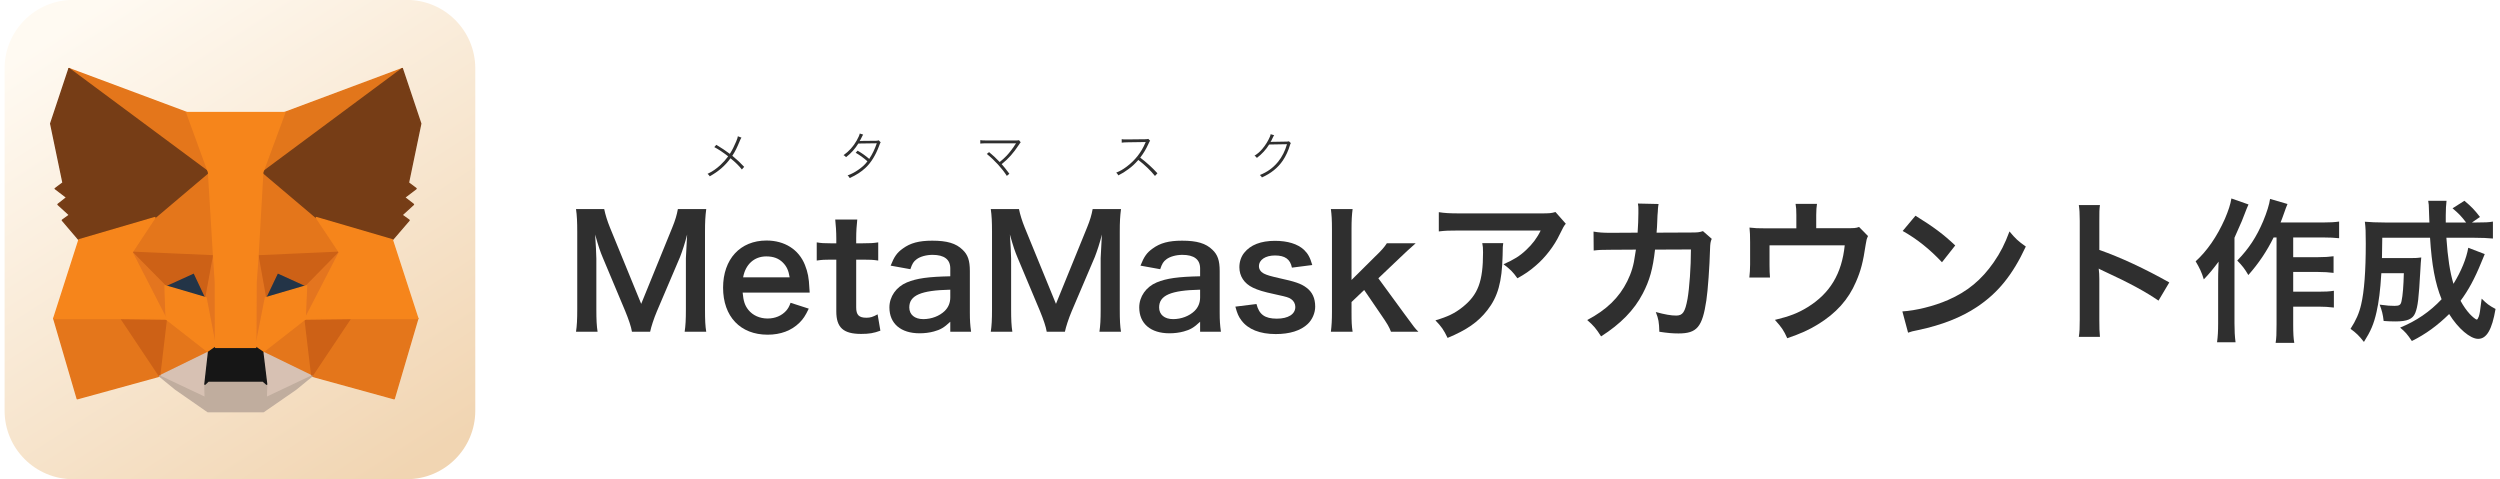 <svg xmlns="http://www.w3.org/2000/svg" width="292" height="56" viewBox="0 0 292 56" fill="none"><path d="M288.293 28.939L290.219 29.677C290.111 29.948 290.111 29.948 289.823 30.631C289.031 32.575 288.311 33.889 287.393 35.132C287.735 35.761 288.095 36.266 288.473 36.679C288.779 37.004 289.175 37.328 289.283 37.328C289.355 37.328 289.427 37.219 289.517 36.986C289.643 36.572 289.643 36.572 289.859 34.88C290.471 35.492 290.705 35.672 291.479 36.086C291.065 38.516 290.435 39.578 289.445 39.578C288.527 39.578 287.105 38.371 286.061 36.679C284.711 38.011 283.307 39.038 281.705 39.83C281.147 39.002 280.949 38.785 280.337 38.264C282.227 37.489 283.811 36.41 285.179 34.952C284.423 33.097 284.027 30.938 283.829 27.77H278.249C278.231 29.497 278.231 29.497 278.213 30.145H281.525C282.155 30.145 282.425 30.128 282.803 30.073C282.767 30.398 282.731 30.901 282.695 31.604C282.515 34.843 282.407 35.797 282.101 36.553C281.813 37.273 281.165 37.544 279.779 37.544C279.275 37.544 278.987 37.526 278.411 37.489C278.321 36.715 278.213 36.283 277.943 35.581C278.897 35.708 279.167 35.725 279.689 35.725C280.247 35.725 280.409 35.617 280.499 35.167C280.643 34.538 280.733 33.367 280.769 31.91H278.141C278.015 33.962 277.853 35.203 277.583 36.428C277.259 37.867 276.899 38.678 276.107 39.938C275.549 39.218 275.189 38.876 274.541 38.407C275.171 37.435 275.549 36.59 275.783 35.563C276.143 34.051 276.323 31.657 276.323 28.453C276.323 27.067 276.305 26.617 276.215 25.898C276.863 25.951 277.601 25.988 278.537 25.988H283.757C283.739 25.843 283.739 25.375 283.703 24.584C283.685 23.918 283.685 23.846 283.613 23.45H285.755C285.701 23.828 285.665 24.566 285.665 25.16C285.665 25.322 285.665 25.808 285.665 25.988H288.041C287.537 25.322 287.195 24.944 286.457 24.331L287.843 23.45C288.671 24.151 288.977 24.457 289.661 25.34L288.725 25.988H289.265C290.219 25.988 290.705 25.97 291.173 25.88V27.86C290.579 27.805 289.895 27.77 288.977 27.77H285.737C285.899 30.128 286.151 31.784 286.565 33.151C287.465 31.694 288.077 30.2 288.293 28.939Z" fill="#2F2F2F"></path><path d="M265.901 27.733H265.559C264.767 29.335 263.831 30.739 262.607 32.125C262.175 31.387 261.923 31.063 261.311 30.433C262.679 29.029 263.561 27.661 264.335 25.843C264.785 24.763 265.055 23.863 265.145 23.233L267.179 23.827C266.999 24.259 266.945 24.421 266.819 24.781C266.549 25.537 266.531 25.591 266.369 25.987H271.265C272.147 25.987 272.705 25.951 273.209 25.879V27.823C272.687 27.769 272.057 27.733 271.265 27.733H267.845V30.037H270.779C271.535 30.037 272.021 30.001 272.561 29.929V31.873C271.985 31.801 271.445 31.765 270.761 31.765H267.845V34.069H270.797C271.571 34.069 272.057 34.051 272.597 33.961V35.923C272.003 35.851 271.481 35.815 270.797 35.815H267.845V37.885C267.845 38.965 267.881 39.541 267.971 40.045H265.793C265.883 39.523 265.901 38.983 265.901 37.885V27.733ZM260.627 23.179L262.625 23.881C262.427 24.331 262.373 24.457 262.211 24.889C261.923 25.663 261.923 25.663 260.987 27.769V37.741C260.987 38.587 261.023 39.307 261.113 39.973H258.953C259.043 39.289 259.079 38.677 259.079 37.741V32.611C259.079 32.161 259.079 32.071 259.133 30.559C258.503 31.405 258.053 31.963 257.405 32.629C257.153 31.801 256.901 31.279 256.451 30.523C257.783 29.317 258.953 27.625 259.871 25.555C260.267 24.619 260.519 23.881 260.627 23.179Z" fill="#2F2F2F"></path><path d="M245.273 39.343H242.807C242.897 38.767 242.915 38.281 242.915 37.327V25.789C242.915 24.907 242.879 24.439 242.807 23.953H245.273C245.201 24.493 245.201 24.727 245.201 25.843V29.191C247.667 30.055 250.493 31.369 253.373 32.989L252.113 35.113C250.619 34.087 248.747 33.061 245.741 31.675C245.327 31.477 245.273 31.459 245.129 31.369C245.183 31.873 245.201 32.089 245.201 32.593V37.345C245.201 38.281 245.219 38.749 245.273 39.343Z" fill="#2F2F2F"></path><path d="M222.233 26.977L223.727 25.195C225.869 26.527 226.985 27.355 228.371 28.669L226.823 30.631C225.383 29.101 223.907 27.913 222.233 26.977ZM222.863 38.857L222.197 36.373C223.745 36.283 225.887 35.761 227.525 35.041C229.775 34.069 231.449 32.683 232.871 30.631C233.663 29.479 234.167 28.489 234.707 27.031C235.409 27.877 235.697 28.147 236.615 28.795C235.085 32.089 233.375 34.213 230.909 35.851C229.073 37.075 226.841 37.957 224.051 38.551C223.331 38.695 223.277 38.713 222.863 38.857Z" fill="#2F2F2F"></path><path d="M217.139 26.509L218.183 27.571C218.021 27.913 218.003 28.021 217.913 28.561C217.607 30.631 217.337 31.639 216.779 32.917C215.897 34.987 214.457 36.59 212.333 37.886C211.253 38.551 210.317 38.965 208.751 39.505C208.337 38.587 208.121 38.263 207.311 37.363C209.021 36.949 210.011 36.571 211.145 35.869C213.755 34.249 215.123 31.963 215.465 28.651H206.681V30.973C206.681 31.531 206.699 32.017 206.735 32.413H204.323C204.377 31.963 204.413 31.405 204.413 30.901V28.291C204.413 27.535 204.395 27.067 204.341 26.581C204.971 26.653 205.295 26.671 206.285 26.671H209.813V25.123C209.813 24.547 209.795 24.223 209.723 23.809H212.225C212.171 24.115 212.135 24.601 212.135 25.105V26.653H215.375C216.707 26.653 216.707 26.653 217.139 26.509Z" fill="#2F2F2F"></path><path d="M198.905 26.995L199.931 27.895C199.787 28.219 199.751 28.471 199.733 29.101C199.679 31.135 199.481 33.907 199.301 35.095C198.833 38.209 198.203 38.947 196.043 38.947C195.359 38.947 194.747 38.893 193.811 38.749C193.775 37.615 193.721 37.273 193.397 36.445C194.459 36.733 195.179 36.859 195.773 36.859C196.547 36.859 196.817 36.463 197.105 34.897C197.321 33.655 197.501 31.207 197.501 29.137L193.307 29.155C193.055 31.405 192.677 32.755 191.867 34.303C190.877 36.211 189.275 37.849 187.007 39.289C186.395 38.335 186.143 38.047 185.387 37.381C187.637 36.193 189.113 34.771 190.067 32.845C190.553 31.855 190.823 30.973 190.985 29.713C191.021 29.461 191.057 29.281 191.075 29.155L188.087 29.173C186.989 29.173 186.737 29.191 186.143 29.263L186.125 27.049C186.737 27.157 187.223 27.193 188.123 27.193L191.273 27.175C191.327 26.491 191.363 25.447 191.363 24.925V24.475C191.363 24.241 191.363 24.097 191.309 23.773L193.721 23.827C193.685 24.061 193.667 24.133 193.649 24.385C193.649 24.493 193.631 24.601 193.631 24.727C193.595 25.105 193.595 25.105 193.559 26.041C193.541 26.437 193.541 26.599 193.487 27.175L197.483 27.157C198.293 27.157 198.455 27.139 198.905 26.995Z" fill="#2F2F2F"></path><path d="M181.679 24.763L182.885 26.131C182.633 26.437 182.633 26.455 182.165 27.391C181.535 28.723 180.491 30.073 179.393 31.009C178.673 31.639 178.079 32.035 177.233 32.503C176.693 31.747 176.423 31.477 175.613 30.865C176.819 30.325 177.503 29.911 178.241 29.209C178.979 28.525 179.537 27.787 179.951 26.923H170.501C169.241 26.923 168.791 26.941 168.053 27.031V24.781C168.737 24.889 169.295 24.925 170.537 24.925H179.933C181.013 24.925 181.175 24.907 181.679 24.763ZM173.129 28.399H175.577C175.523 28.741 175.523 28.759 175.505 29.857C175.433 32.935 174.947 34.663 173.723 36.229C172.643 37.615 171.329 38.533 169.079 39.469C168.611 38.497 168.377 38.173 167.657 37.417C169.115 36.985 169.925 36.589 170.807 35.887C172.643 34.429 173.219 32.881 173.219 29.479C173.219 28.939 173.201 28.777 173.129 28.399Z" fill="#2F2F2F"></path><path d="M155.447 24.421H157.985C157.895 25.105 157.859 25.735 157.859 26.779V32.701L160.559 30.019C161.387 29.227 161.693 28.867 161.981 28.417H165.347C164.321 29.335 164.321 29.335 163.547 30.073L160.991 32.503L164.033 36.661C165.257 38.335 165.257 38.335 165.671 38.749H162.467C162.251 38.173 162.035 37.813 161.279 36.715L159.335 33.871L157.859 35.275V36.445C157.859 37.615 157.877 38.047 157.985 38.749H155.447C155.537 38.011 155.573 37.399 155.573 36.409V26.779C155.573 25.699 155.537 25.105 155.447 24.421Z" fill="#2F2F2F"></path><path d="M144.291 35.815L146.757 35.509C147.063 36.733 147.729 37.219 149.133 37.219C150.465 37.219 151.293 36.697 151.293 35.851C151.293 35.491 151.113 35.149 150.825 34.951C150.483 34.717 150.375 34.699 148.935 34.375C147.513 34.069 146.955 33.889 146.343 33.601C145.317 33.115 144.759 32.251 144.759 31.207C144.759 30.577 144.957 29.983 145.317 29.533C146.055 28.597 147.279 28.129 148.917 28.129C150.393 28.129 151.563 28.489 152.301 29.173C152.769 29.623 153.021 30.073 153.273 30.955L150.897 31.261C150.699 30.271 150.087 29.839 148.917 29.839C147.801 29.839 147.045 30.343 147.045 31.099C147.045 31.441 147.243 31.747 147.603 31.945C147.999 32.143 148.377 32.251 149.403 32.485C151.239 32.881 151.977 33.133 152.571 33.583C153.273 34.087 153.615 34.825 153.615 35.815C153.615 36.553 153.273 37.345 152.733 37.849C151.905 38.623 150.645 39.019 149.007 39.019C147.153 39.019 145.767 38.461 144.993 37.417C144.669 36.985 144.507 36.625 144.291 35.815Z" fill="#2F2F2F"></path><path d="M140.173 38.749V37.58C139.453 38.264 139.003 38.516 138.265 38.714C137.743 38.858 137.167 38.929 136.591 38.929C134.395 38.929 133.063 37.795 133.063 35.906C133.063 34.645 133.855 33.511 135.097 32.989C136.267 32.504 137.599 32.324 140.173 32.27V31.351C140.173 30.308 139.471 29.767 138.103 29.767C137.383 29.767 136.645 29.965 136.231 30.289C135.889 30.541 135.727 30.794 135.511 31.442L133.207 31.027C133.621 29.983 133.945 29.515 134.629 29.029C135.511 28.381 136.519 28.111 138.067 28.111C139.795 28.111 140.839 28.418 141.613 29.174C142.225 29.75 142.459 30.433 142.459 31.657V36.499C142.459 37.453 142.495 37.94 142.603 38.749H140.173ZM140.173 34.736V33.836C136.735 33.907 135.385 34.502 135.385 35.906C135.385 36.752 136.015 37.273 137.023 37.273C137.977 37.273 138.913 36.913 139.525 36.319C139.957 35.888 140.173 35.365 140.173 34.736Z" fill="#2F2F2F"></path><path d="M124.381 38.749H122.257C122.167 38.173 121.879 37.327 121.465 36.319L118.873 30.145C118.531 29.335 118.369 28.849 117.955 27.391C118.027 28.345 118.099 29.821 118.099 30.217V36.121C118.099 37.363 118.135 38.047 118.243 38.749H115.723C115.831 38.029 115.867 37.327 115.867 36.121V27.085C115.867 25.915 115.831 25.159 115.723 24.421H119.017C119.143 25.051 119.377 25.807 119.683 26.563L123.337 35.491L126.973 26.563C127.333 25.681 127.495 25.105 127.621 24.421H130.933C130.825 25.285 130.789 25.879 130.789 27.085V36.121C130.789 37.435 130.825 38.083 130.933 38.749H128.413C128.521 38.011 128.557 37.363 128.557 36.121V30.145C128.629 28.579 128.683 27.661 128.701 27.391C128.467 28.363 128.125 29.371 127.873 30.019L125.173 36.355C124.813 37.201 124.489 38.209 124.381 38.749Z" fill="#2F2F2F"></path><path d="M110.993 38.749V37.58C110.273 38.264 109.823 38.516 109.085 38.714C108.563 38.858 107.987 38.929 107.411 38.929C105.215 38.929 103.883 37.795 103.883 35.906C103.883 34.645 104.675 33.511 105.917 32.989C107.087 32.504 108.419 32.324 110.993 32.27V31.351C110.993 30.308 110.291 29.767 108.923 29.767C108.203 29.767 107.465 29.965 107.051 30.289C106.709 30.541 106.547 30.794 106.331 31.442L104.027 31.027C104.441 29.983 104.765 29.515 105.449 29.029C106.331 28.381 107.339 28.111 108.887 28.111C110.615 28.111 111.659 28.418 112.433 29.174C113.045 29.75 113.279 30.433 113.279 31.657V36.499C113.279 37.453 113.315 37.94 113.423 38.749H110.993ZM110.993 34.736V33.836C107.555 33.907 106.205 34.502 106.205 35.906C106.205 36.752 106.835 37.273 107.843 37.273C108.797 37.273 109.733 36.913 110.345 36.319C110.777 35.888 110.993 35.365 110.993 34.736Z" fill="#2F2F2F"></path><path d="M97.555 25.645H100.129C100.057 26.276 100.003 27.049 100.003 27.86V28.418H100.759C101.605 28.418 102.001 28.399 102.577 28.309V30.433C101.983 30.343 101.641 30.326 100.813 30.326H100.003V35.906C100.003 36.788 100.327 37.111 101.191 37.111C101.659 37.111 101.947 37.022 102.505 36.715L102.829 38.623C102.055 38.911 101.515 39.002 100.579 39.002C98.508 39.002 97.68 38.264 97.68 36.373V30.326H96.996C96.331 30.326 95.989 30.343 95.394 30.433V28.309C95.916 28.399 96.258 28.418 97.014 28.418H97.68V27.86C97.68 27.085 97.626 26.294 97.555 25.645Z" fill="#2F2F2F"></path><path d="M94.572 34.178H86.742C86.832 35.167 86.994 35.672 87.408 36.194C87.93 36.842 88.74 37.202 89.658 37.202C90.54 37.202 91.296 36.877 91.818 36.301C92.034 36.05 92.16 35.852 92.34 35.365L94.464 36.05C94.05 36.913 93.816 37.255 93.366 37.706C92.43 38.623 91.17 39.092 89.658 39.092C86.472 39.092 84.456 36.968 84.456 33.602C84.456 30.271 86.454 28.093 89.532 28.093C91.638 28.093 93.294 29.137 94.014 30.938C94.356 31.802 94.482 32.45 94.536 33.673C94.536 33.709 94.536 33.764 94.572 34.178ZM86.796 32.395H92.232C92.106 31.604 91.89 31.117 91.44 30.668C90.954 30.181 90.342 29.948 89.496 29.948C88.092 29.948 87.066 30.884 86.796 32.395Z" fill="#2F2F2F"></path><path d="M75.936 38.749H73.812C73.722 38.173 73.434 37.327 73.02 36.319L70.428 30.145C70.086 29.335 69.924 28.849 69.51 27.391C69.582 28.345 69.654 29.821 69.654 30.217V36.121C69.654 37.363 69.69 38.047 69.798 38.749H67.278C67.386 38.029 67.422 37.327 67.422 36.121V27.085C67.422 25.915 67.386 25.159 67.278 24.421H70.572C70.698 25.051 70.932 25.807 71.238 26.563L74.892 35.491L78.528 26.563C78.888 25.681 79.05 25.105 79.176 24.421H82.488C82.38 25.285 82.344 25.879 82.344 27.085V36.121C82.344 37.435 82.38 38.083 82.488 38.749H79.968C80.076 38.011 80.112 37.363 80.112 36.121V30.145C80.184 28.579 80.238 27.661 80.256 27.391C80.022 28.363 79.68 29.371 79.428 30.019L76.728 36.355C76.368 37.201 76.044 38.209 75.936 38.749Z" fill="#2F2F2F"></path><path d="M148.41 15.674L148.824 15.793C148.764 15.871 148.764 15.871 148.68 16.04C148.524 16.375 148.47 16.483 148.398 16.585C148.464 16.567 148.5 16.567 148.596 16.567L150.264 16.538C150.468 16.532 150.474 16.532 150.54 16.495L150.774 16.718C150.72 16.777 150.714 16.802 150.672 16.939C150.492 17.57 150.186 18.23 149.838 18.745C149.262 19.598 148.452 20.252 147.39 20.726C147.318 20.587 147.276 20.54 147.15 20.444C148.05 20.078 148.698 19.604 149.286 18.89C149.748 18.32 150.108 17.605 150.318 16.843L148.236 16.88C147.87 17.474 147.384 18.002 146.802 18.445C146.718 18.32 146.67 18.271 146.526 18.188C146.922 17.93 147.15 17.732 147.438 17.395C147.798 16.97 148.11 16.471 148.32 15.979C148.38 15.841 148.392 15.787 148.41 15.674Z" fill="#2F2F2F"></path><path d="M135.188 20.239L134.9 20.552C134.414 19.939 133.742 19.291 132.956 18.68C132.536 19.16 132.23 19.442 131.804 19.753C131.396 20.059 131.072 20.258 130.622 20.485C130.544 20.335 130.502 20.288 130.376 20.162C130.838 19.976 131.132 19.808 131.594 19.465C132.572 18.733 133.322 17.773 133.772 16.688C133.784 16.663 133.796 16.628 133.82 16.579C133.772 16.585 133.754 16.591 133.694 16.591L131.624 16.622C131.36 16.628 131.186 16.64 131.018 16.663L131.012 16.256C131.18 16.279 131.246 16.285 131.48 16.285C131.534 16.285 131.588 16.285 131.63 16.285L133.772 16.262C133.958 16.256 134.03 16.25 134.12 16.22L134.336 16.442C134.282 16.502 134.24 16.573 134.174 16.724C133.844 17.444 133.598 17.858 133.178 18.41C133.988 19.034 134.546 19.544 135.188 20.239Z" fill="#2F2F2F"></path><path d="M115.259 17.983L115.523 17.767C115.985 18.145 116.255 18.397 116.765 18.925C117.047 18.697 117.335 18.439 117.569 18.193C117.911 17.833 118.355 17.251 118.625 16.807C118.643 16.771 118.643 16.771 118.673 16.735C118.601 16.741 118.595 16.741 118.499 16.741H115.169C114.875 16.741 114.695 16.747 114.497 16.771V16.369C114.701 16.399 114.839 16.405 115.175 16.405H118.721C118.907 16.405 118.937 16.399 119.015 16.369L119.219 16.621C119.153 16.687 119.117 16.735 118.991 16.933C118.379 17.869 117.749 18.577 116.993 19.171C117.245 19.447 117.443 19.699 117.893 20.293L117.599 20.545C117.059 19.687 116.171 18.715 115.259 17.983Z" fill="#2F2F2F"></path><path d="M100.422 15.595L100.818 15.722C100.746 15.829 100.74 15.848 100.638 16.052C100.542 16.256 100.47 16.381 100.404 16.477C100.464 16.465 100.518 16.459 100.608 16.459L102.33 16.442C102.45 16.442 102.552 16.424 102.63 16.387L102.864 16.622C102.804 16.712 102.786 16.747 102.69 17.012C102.282 18.116 101.748 18.985 101.112 19.585C100.614 20.059 100.032 20.438 99.246 20.797C99.168 20.654 99.126 20.599 99 20.491C99.516 20.294 99.846 20.113 100.26 19.826C100.746 19.483 101.022 19.232 101.316 18.841C100.884 18.451 100.422 18.116 99.942 17.846L100.17 17.599C100.686 17.899 101.028 18.14 101.526 18.559C101.898 18.002 102.186 17.395 102.408 16.735L100.254 16.765C99.84 17.419 99.414 17.893 98.82 18.355C98.712 18.235 98.664 18.2 98.526 18.122C99.168 17.666 99.672 17.108 100.062 16.412C100.26 16.058 100.374 15.806 100.422 15.595Z" fill="#2F2F2F"></path><path d="M86.182 15.914L86.602 16.076C86.536 16.172 86.5 16.238 86.422 16.424C86.062 17.299 85.852 17.713 85.534 18.194C86.08 18.643 86.458 18.997 86.92 19.489L86.65 19.796C86.332 19.381 85.93 18.985 85.324 18.488C84.676 19.369 83.944 20.006 82.9 20.593C82.804 20.45 82.768 20.407 82.642 20.305C83.224 20.023 83.644 19.735 84.13 19.291C84.478 18.968 84.772 18.637 85.048 18.259C84.466 17.803 83.926 17.444 83.428 17.18L83.668 16.916C84.274 17.282 84.706 17.57 85.246 17.971C85.522 17.54 85.75 17.09 85.978 16.544C86.122 16.177 86.158 16.081 86.182 15.914Z" fill="#2F2F2F"></path><path d="M0.537 7.99C0.537 3.572 4.119 -0.01 8.537 -0.01H47.513C51.931 -0.01 55.513 3.572 55.513 7.99V47.971C55.513 52.389 51.931 55.971 47.513 55.971H8.537C4.119 55.971 0.537 52.389 0.537 47.971V7.99Z" fill="url(#paint0_linear_1609_404)"></path><path d="M46.986 8.016L30.125 20.539L33.243 13.15L46.986 8.016Z" fill="#E2761B"></path><path fill-rule="evenodd" clip-rule="evenodd" d="M47.06 7.975C47.08 8.012 47.07 8.059 47.036 8.084L30.175 20.607C30.144 20.63 30.102 20.629 30.072 20.605C30.042 20.582 30.032 20.541 30.047 20.506L33.164 13.117C33.174 13.096 33.191 13.079 33.213 13.071L46.956 7.936C46.996 7.922 47.04 7.938 47.06 7.975ZM33.306 13.217L30.323 20.286L46.455 8.305L33.306 13.217Z" fill="#E2761B"></path><path d="M8.061 8.016L24.787 20.657L21.821 13.15L8.061 8.016ZM40.919 37.044L36.428 43.924L46.037 46.568L48.799 37.197L40.919 37.044ZM6.281 37.197L9.027 46.568L18.635 43.924L14.144 37.044L6.281 37.197Z" fill="#E4761B"></path><path fill-rule="evenodd" clip-rule="evenodd" d="M7.987 7.975C8.007 7.938 8.051 7.922 8.09 7.936L21.851 13.071C21.873 13.079 21.891 13.097 21.9 13.119L24.865 20.626C24.879 20.662 24.868 20.702 24.838 20.725C24.808 20.748 24.766 20.748 24.735 20.725L8.01 8.083C7.976 8.058 7.966 8.012 7.987 7.975ZM8.575 8.298L24.597 20.408L21.756 13.217L8.575 8.298ZM14.143 36.96C14.172 36.959 14.199 36.974 14.215 36.998L18.706 43.878C18.721 43.901 18.724 43.929 18.714 43.954C18.705 43.98 18.684 43.999 18.658 44.006L9.049 46.65C9.005 46.662 8.958 46.636 8.945 46.592L6.2 37.221C6.193 37.195 6.198 37.168 6.213 37.147C6.229 37.125 6.253 37.113 6.28 37.112L14.143 36.96ZM40.848 36.998C40.864 36.974 40.892 36.959 40.921 36.96L48.801 37.112C48.827 37.113 48.852 37.125 48.867 37.147C48.883 37.168 48.888 37.195 48.88 37.221L46.118 46.592C46.105 46.636 46.059 46.662 46.014 46.65L36.406 44.006C36.38 43.999 36.359 43.98 36.349 43.954C36.34 43.929 36.343 43.901 36.358 43.878L40.848 36.998ZM6.394 37.279L9.085 46.464L18.501 43.873L14.099 37.13L6.394 37.279ZM40.965 37.13L36.563 43.873L45.979 46.464L48.686 37.279L40.965 37.13Z" fill="#E4761B"></path><path d="M18.093 25.419L15.415 29.47L24.956 29.893L24.617 19.641L18.093 25.419ZM36.954 25.419L30.345 19.522L30.125 29.893L39.648 29.47L36.954 25.419ZM18.635 43.925L24.363 41.128L19.415 37.265L18.635 43.925ZM30.684 41.128L36.429 43.925L35.632 37.265L30.684 41.128Z" fill="#E4761B"></path><path fill-rule="evenodd" clip-rule="evenodd" d="M30.311 19.444C30.341 19.431 30.377 19.437 30.401 19.459L37.01 25.356C37.016 25.361 37.02 25.366 37.025 25.372L39.719 29.422C39.736 29.448 39.738 29.48 39.724 29.508C39.71 29.535 39.683 29.553 39.652 29.554L30.128 29.978C30.105 29.979 30.082 29.97 30.066 29.954C30.049 29.937 30.04 29.915 30.04 29.891L30.26 19.52C30.261 19.487 30.281 19.458 30.311 19.444ZM30.426 19.708L30.211 29.804L39.495 29.391L36.889 25.475L30.426 19.708ZM24.651 19.563C24.681 19.576 24.701 19.605 24.702 19.638L25.041 29.89C25.042 29.914 25.032 29.937 25.016 29.953C24.999 29.97 24.976 29.979 24.952 29.978L15.412 29.554C15.381 29.553 15.354 29.535 15.34 29.508C15.326 29.481 15.328 29.448 15.345 29.423L18.022 25.373C18.026 25.366 18.031 25.361 18.037 25.356L24.561 19.577C24.586 19.555 24.621 19.55 24.651 19.563ZM18.157 25.475L15.569 29.391L24.868 29.804L24.538 19.824L18.157 25.475ZM19.382 37.186C19.41 37.175 19.443 37.179 19.467 37.198L24.415 41.062C24.438 41.08 24.45 41.108 24.447 41.137C24.444 41.166 24.427 41.192 24.4 41.204L18.672 44.001C18.645 44.014 18.612 44.011 18.586 43.993C18.561 43.976 18.547 43.945 18.551 43.914L19.331 37.255C19.334 37.224 19.354 37.198 19.382 37.186ZM35.665 37.186C35.693 37.198 35.713 37.224 35.716 37.255L36.513 43.914C36.516 43.945 36.503 43.975 36.478 43.993C36.453 44.011 36.419 44.014 36.392 44.001L30.647 41.205C30.62 41.192 30.603 41.166 30.6 41.137C30.597 41.108 30.609 41.08 30.632 41.062L35.58 37.198C35.604 37.179 35.636 37.175 35.665 37.186ZM19.481 37.424L18.738 43.78L24.204 41.112L19.481 37.424ZM30.843 41.111L36.326 43.78L35.566 37.424L30.843 41.111Z" fill="#E4761B"></path><path d="M36.429 43.925L30.684 41.128L31.141 44.873L31.091 46.45L36.429 43.925ZM18.635 43.925L23.973 46.45L23.939 44.873L24.363 41.128L18.635 43.925Z" fill="#D7C1B3"></path><path fill-rule="evenodd" clip-rule="evenodd" d="M30.635 41.059C30.66 41.041 30.693 41.038 30.721 41.052L36.466 43.848C36.495 43.862 36.514 43.892 36.513 43.925C36.513 43.958 36.494 43.987 36.465 44.001L31.127 46.526C31.1 46.539 31.069 46.536 31.044 46.52C31.019 46.504 31.005 46.476 31.006 46.447L31.056 44.877L30.6 41.139C30.596 41.108 30.609 41.077 30.635 41.059ZM24.412 41.059C24.437 41.077 24.451 41.107 24.447 41.138L24.024 44.877L24.058 46.447C24.059 46.477 24.044 46.505 24.019 46.52C23.995 46.536 23.964 46.538 23.937 46.526L18.599 44.001C18.57 43.987 18.551 43.958 18.55 43.925C18.55 43.892 18.569 43.862 18.598 43.848L24.326 41.052C24.354 41.039 24.387 41.041 24.412 41.059ZM30.787 41.273L31.227 44.876L31.226 44.876L31.18 46.313L36.233 43.923L30.787 41.273ZM18.831 43.923L23.886 46.314L23.854 44.864L24.262 41.272L18.831 43.923Z" fill="#D7C1B3"></path><path d="M24.058 34.791L19.279 33.384L22.652 31.842L24.058 34.791ZM30.989 34.791L32.395 31.842L35.785 33.384L30.989 34.791Z" fill="#233447"></path><path fill-rule="evenodd" clip-rule="evenodd" d="M22.616 31.765C22.658 31.746 22.708 31.764 22.728 31.805L24.135 34.754C24.149 34.784 24.144 34.82 24.123 34.846C24.101 34.871 24.066 34.881 24.034 34.872L19.255 33.465C19.221 33.455 19.197 33.425 19.195 33.39C19.192 33.355 19.212 33.322 19.244 33.307L22.616 31.765ZM32.319 31.805C32.339 31.764 32.389 31.746 32.431 31.765L35.82 33.307C35.852 33.322 35.872 33.355 35.869 33.39C35.867 33.425 35.843 33.455 35.809 33.465L31.013 34.872C30.981 34.881 30.946 34.871 30.924 34.846C30.903 34.82 30.898 34.784 30.913 34.754L32.319 31.805ZM32.436 31.953L31.147 34.656L35.542 33.367L32.436 31.953ZM19.521 33.367L23.9 34.656L22.611 31.954L19.521 33.367Z" fill="#233447"></path><path d="M18.635 43.924L19.449 37.044L14.145 37.197L18.635 43.924ZM35.615 37.044L36.428 43.924L40.919 37.197L35.615 37.044ZM39.648 29.469L30.125 29.893L31.006 34.79L32.412 31.842L35.801 33.384L39.648 29.469ZM19.279 33.384L22.668 31.842L24.058 34.79L24.956 29.893L15.415 29.469L19.279 33.384Z" fill="#CD6116"></path><path fill-rule="evenodd" clip-rule="evenodd" d="M15.338 29.435C15.352 29.403 15.384 29.383 15.419 29.385L24.96 29.808C24.984 29.809 25.007 29.821 25.022 29.84C25.038 29.859 25.044 29.884 25.039 29.908L24.141 34.806C24.135 34.842 24.105 34.87 24.069 34.874C24.032 34.879 23.997 34.86 23.981 34.827L22.627 31.954L19.314 33.461C19.282 33.476 19.244 33.469 19.219 33.443L15.355 29.529C15.331 29.504 15.324 29.467 15.338 29.435ZM39.726 29.435C39.74 29.467 39.733 29.504 39.709 29.529L35.862 33.443C35.837 33.469 35.799 33.476 35.767 33.461L32.453 31.953L31.082 34.827C31.067 34.86 31.031 34.879 30.994 34.874C30.958 34.87 30.929 34.842 30.922 34.805L30.041 29.908C30.037 29.884 30.043 29.859 30.058 29.84C30.074 29.821 30.096 29.809 30.121 29.808L39.645 29.385C39.679 29.383 39.712 29.403 39.726 29.435ZM15.628 29.564L19.298 33.282L22.633 31.765C22.675 31.745 22.725 31.764 22.745 31.806L24.022 34.516L24.855 29.973L15.628 29.564ZM30.225 29.973L31.043 34.517L32.336 31.805C32.356 31.764 32.405 31.746 32.447 31.765L35.783 33.282L39.437 29.564L30.225 29.973ZM19.511 36.987C19.528 37.005 19.536 37.03 19.533 37.054L18.719 43.934C18.715 43.969 18.689 43.998 18.655 44.007C18.62 44.015 18.584 44.001 18.565 43.971L14.074 37.244C14.057 37.218 14.055 37.185 14.069 37.158C14.083 37.13 14.111 37.113 14.142 37.112L19.446 36.959C19.471 36.959 19.494 36.969 19.511 36.987ZM35.553 36.987C35.569 36.969 35.593 36.959 35.618 36.959L40.922 37.112C40.953 37.113 40.98 37.13 40.995 37.158C41.009 37.185 41.007 37.218 40.99 37.244L36.499 43.971C36.479 44.001 36.443 44.015 36.409 44.007C36.374 43.998 36.349 43.969 36.344 43.934L35.531 37.054C35.528 37.03 35.536 37.005 35.553 36.987ZM14.3 37.277L18.578 43.686L19.353 37.132L14.3 37.277ZM35.711 37.132L36.486 43.686L40.764 37.277L35.711 37.132Z" fill="#CD6116"></path><path d="M15.415 29.469L19.415 37.264L19.279 33.384L15.415 29.469ZM35.802 33.384L35.632 37.264L39.648 29.469L35.802 33.384ZM24.956 29.893L24.058 34.79L25.176 40.569L25.431 32.96L24.956 29.893ZM30.125 29.893L29.667 32.943L29.87 40.569L31.006 34.79L30.125 29.893Z" fill="#E4751F"></path><path fill-rule="evenodd" clip-rule="evenodd" d="M39.698 29.401C39.732 29.425 39.743 29.471 39.724 29.508L35.708 37.303C35.689 37.339 35.649 37.357 35.61 37.346C35.572 37.336 35.546 37.301 35.547 37.261L35.717 33.38C35.718 33.359 35.727 33.339 35.741 33.325L39.588 29.41C39.617 29.38 39.664 29.376 39.698 29.401ZM15.366 29.401C15.4 29.376 15.447 29.38 15.476 29.41L19.34 33.324C19.355 33.34 19.363 33.36 19.364 33.381L19.5 37.262C19.501 37.301 19.474 37.337 19.436 37.346C19.398 37.356 19.358 37.339 19.339 37.303L15.34 29.508C15.321 29.471 15.332 29.425 15.366 29.401ZM15.743 29.922L19.317 36.888L19.196 33.42L15.743 29.922ZM35.885 33.42L35.734 36.883L39.317 29.927L35.885 33.42ZM30.123 29.808C30.165 29.808 30.201 29.837 30.208 29.878L31.089 34.775C31.091 34.786 31.091 34.796 31.089 34.807L29.954 40.585C29.945 40.628 29.906 40.657 29.863 40.653C29.82 40.65 29.787 40.614 29.786 40.571L29.582 32.946C29.582 32.941 29.583 32.936 29.583 32.931L30.041 29.881C30.047 29.839 30.082 29.809 30.123 29.808ZM24.957 29.808C24.999 29.809 25.034 29.839 25.04 29.88L25.514 32.947C25.515 32.953 25.515 32.958 25.515 32.963L25.261 40.572C25.26 40.615 25.226 40.65 25.183 40.654C25.14 40.657 25.102 40.627 25.093 40.585L23.975 34.806C23.973 34.796 23.973 34.785 23.975 34.775L24.873 29.878C24.88 29.837 24.916 29.808 24.957 29.808ZM24.144 34.79L25.117 39.815L25.346 32.965L24.949 30.401L24.144 34.79ZM30.132 30.414L29.752 32.949L29.935 39.802L30.92 34.79L30.132 30.414Z" fill="#E4751F"></path><path d="M31.006 34.791L29.871 40.569L30.684 41.128L35.632 37.265L35.802 33.384L31.006 34.791ZM19.279 33.384L19.415 37.265L24.363 41.128L25.177 40.569L24.058 34.791L19.279 33.384Z" fill="#F6851B"></path><path fill-rule="evenodd" clip-rule="evenodd" d="M35.854 33.317C35.876 33.334 35.888 33.36 35.886 33.388L35.717 37.268C35.716 37.293 35.704 37.316 35.684 37.331L30.736 41.195C30.707 41.218 30.666 41.219 30.636 41.198L29.823 40.639C29.795 40.62 29.781 40.586 29.787 40.553L30.923 34.774C30.929 34.743 30.952 34.718 30.982 34.709L35.778 33.303C35.804 33.295 35.832 33.3 35.854 33.317ZM19.227 33.317C19.249 33.3 19.277 33.295 19.303 33.303L24.082 34.709C24.112 34.718 24.135 34.743 24.141 34.775L25.26 40.553C25.266 40.586 25.252 40.62 25.224 40.639L24.411 41.198C24.381 41.219 24.34 41.218 24.311 41.195L19.363 37.331C19.343 37.316 19.331 37.293 19.33 37.268L19.195 33.387C19.194 33.36 19.206 33.334 19.227 33.317ZM31.079 34.857L29.964 40.531L30.681 41.023L35.549 37.222L35.712 33.499L31.079 34.857ZM19.368 33.498L23.985 34.857L25.083 40.531L24.366 41.023L19.498 37.222L19.368 33.498Z" fill="#F6851B"></path><path d="M31.091 46.449L31.141 44.873L30.718 44.501H24.329L23.939 44.873L23.973 46.449L18.635 43.924L20.499 45.45L24.278 48.076H30.769L34.565 45.45L36.429 43.924L31.091 46.449Z" fill="#C0AD9E"></path><path fill-rule="evenodd" clip-rule="evenodd" d="M18.564 43.879C18.587 43.843 18.633 43.83 18.672 43.848L23.886 46.314L23.855 44.875C23.854 44.852 23.864 44.829 23.881 44.812L24.271 44.439C24.286 44.424 24.307 44.416 24.329 44.416H30.718C30.738 44.416 30.758 44.423 30.774 44.437L31.197 44.81C31.216 44.827 31.227 44.851 31.226 44.876L31.18 46.313L36.392 43.848C36.431 43.83 36.477 43.843 36.5 43.879C36.523 43.915 36.515 43.963 36.482 43.99L34.613 45.52L30.817 48.146C30.803 48.156 30.786 48.161 30.769 48.161H24.278C24.261 48.161 24.244 48.156 24.23 48.146L20.445 45.515L18.582 43.99C18.549 43.963 18.541 43.915 18.564 43.879ZM19.224 44.297L20.55 45.382L24.305 47.992H30.742L34.514 45.382L35.84 44.297L31.127 46.526C31.1 46.539 31.069 46.536 31.044 46.52C31.019 46.504 31.005 46.476 31.006 46.447L31.055 44.911L30.686 44.585H24.363L24.025 44.909L24.058 46.448C24.059 46.477 24.044 46.505 24.019 46.52C23.995 46.536 23.964 46.539 23.937 46.526L19.224 44.297Z" fill="#C0AD9E"></path><path d="M30.684 41.128L29.87 40.569H25.176L24.363 41.128L23.939 44.873L24.329 44.501H30.718L31.141 44.873L30.684 41.128Z" fill="#161616"></path><path fill-rule="evenodd" clip-rule="evenodd" d="M25.128 40.499C25.142 40.49 25.159 40.484 25.176 40.484H29.87C29.887 40.484 29.904 40.49 29.918 40.499L30.732 41.059C30.752 41.072 30.765 41.094 30.768 41.118L31.225 44.863C31.23 44.898 31.212 44.932 31.181 44.948C31.15 44.965 31.112 44.96 31.085 44.937L30.686 44.585H24.363L23.998 44.935C23.972 44.959 23.934 44.965 23.902 44.949C23.87 44.934 23.851 44.899 23.855 44.864L24.279 41.119C24.281 41.094 24.295 41.072 24.315 41.059L25.128 40.499ZM25.203 40.654L24.443 41.176L24.05 44.651L24.27 44.439C24.286 44.424 24.307 44.416 24.329 44.416H30.718C30.738 44.416 30.758 44.423 30.774 44.437L31.03 44.663L30.604 41.176L29.844 40.654H25.203Z" fill="#161616"></path><path d="M47.698 21.352L49.138 14.438L46.986 8.016L30.684 20.115L36.954 25.419L45.817 28.012L47.782 25.724L46.935 25.114L48.291 23.877L47.24 23.064L48.596 22.03L47.698 21.352ZM5.926 14.438L7.366 21.352L6.451 22.03L7.807 23.064L6.773 23.877L8.129 25.114L7.281 25.724L9.23 28.012L18.093 25.419L24.363 20.115L8.061 8.016L5.926 14.438Z" fill="#763D16"></path><path fill-rule="evenodd" clip-rule="evenodd" d="M8.035 7.935C8.061 7.927 8.09 7.932 8.111 7.948L24.414 20.047C24.434 20.063 24.447 20.087 24.448 20.113C24.449 20.138 24.438 20.163 24.418 20.18L18.148 25.484C18.139 25.492 18.128 25.497 18.117 25.501L9.254 28.093C9.222 28.103 9.187 28.092 9.166 28.067L7.217 25.779C7.202 25.761 7.195 25.738 7.197 25.714C7.2 25.691 7.213 25.669 7.232 25.656L7.995 25.107L6.716 23.94C6.698 23.923 6.688 23.899 6.688 23.874C6.689 23.849 6.701 23.826 6.721 23.811L7.668 23.065L6.4 22.098C6.379 22.081 6.366 22.056 6.366 22.029C6.367 22.003 6.379 21.978 6.401 21.962L7.272 21.317L5.843 14.456C5.84 14.441 5.841 14.426 5.845 14.412L7.981 7.989C7.989 7.963 8.01 7.943 8.035 7.935ZM47.011 7.935C47.037 7.943 47.058 7.963 47.066 7.989L49.218 14.411C49.223 14.426 49.224 14.441 49.221 14.456L47.792 21.317L48.647 21.962C48.668 21.978 48.681 22.003 48.681 22.03C48.681 22.056 48.668 22.081 48.647 22.098L47.379 23.064L48.343 23.81C48.362 23.826 48.374 23.849 48.376 23.874C48.377 23.899 48.366 23.923 48.348 23.94L47.069 25.107L47.832 25.656C47.851 25.669 47.864 25.691 47.867 25.714C47.869 25.738 47.862 25.762 47.847 25.78L45.881 28.067C45.859 28.093 45.825 28.103 45.793 28.093L36.93 25.501C36.919 25.497 36.908 25.492 36.899 25.484L30.629 20.18C30.609 20.163 30.598 20.138 30.599 20.113C30.6 20.087 30.613 20.063 30.633 20.047L46.935 7.948C46.957 7.932 46.986 7.927 47.011 7.935ZM8.104 8.154L6.013 14.443L7.449 21.335C7.456 21.367 7.443 21.401 7.417 21.42L6.592 22.031L7.858 22.996C7.879 23.012 7.891 23.037 7.892 23.063C7.892 23.089 7.88 23.114 7.859 23.13L6.904 23.882L8.186 25.052C8.205 25.069 8.215 25.094 8.213 25.119C8.212 25.145 8.199 25.168 8.178 25.183L7.406 25.739L9.259 27.915L18.052 25.343L24.227 20.12L8.104 8.154ZM30.82 20.12L36.995 25.343L45.788 27.915L47.658 25.739L46.886 25.183C46.865 25.168 46.852 25.145 46.85 25.119C46.849 25.094 46.859 25.069 46.878 25.052L48.159 23.883L47.188 23.131C47.167 23.115 47.155 23.09 47.155 23.064C47.156 23.037 47.168 23.012 47.189 22.996L48.456 22.03L47.647 21.42C47.62 21.4 47.608 21.367 47.615 21.335L49.05 14.444L46.943 8.153L30.82 20.12Z" fill="#763D16"></path><path d="M45.816 28.012L36.954 25.419L39.648 29.47L35.632 37.265L40.919 37.197H48.799L45.816 28.012ZM18.093 25.419L9.23 28.012L6.281 37.197H14.144L19.415 37.265L15.415 29.47L18.093 25.419ZM30.125 29.893L30.684 20.115L33.26 13.15H21.821L24.363 20.115L24.956 29.893L25.159 32.977L25.176 40.569H29.87L29.904 32.977L30.125 29.893Z" fill="#F6851B"></path><path fill-rule="evenodd" clip-rule="evenodd" d="M21.752 13.102C21.767 13.079 21.793 13.066 21.821 13.066H33.26C33.287 13.066 33.313 13.079 33.329 13.102C33.345 13.125 33.349 13.154 33.339 13.18L30.768 20.133L30.209 29.898L30.209 29.899L29.989 32.98L29.955 40.569C29.955 40.616 29.917 40.654 29.87 40.654H25.176C25.13 40.654 25.092 40.616 25.092 40.569L25.075 32.98L24.872 29.899L24.279 20.133L21.741 13.18C21.732 13.153 21.736 13.124 21.752 13.102ZM21.942 13.235L24.442 20.086C24.445 20.094 24.447 20.102 24.448 20.11L25.041 29.887L25.244 32.977L25.261 40.484H29.786L29.82 32.971L30.04 29.888L30.04 29.887L30.599 20.11C30.6 20.102 30.601 20.094 30.604 20.086L33.138 13.235H21.942ZM18.161 25.369C18.182 25.398 18.183 25.436 18.164 25.466L15.513 29.475L19.49 37.226C19.504 37.252 19.502 37.284 19.487 37.309C19.471 37.334 19.443 37.35 19.414 37.349L14.145 37.282H6.282C6.254 37.282 6.229 37.269 6.213 37.247C6.197 37.225 6.193 37.197 6.201 37.171L9.149 27.986C9.158 27.959 9.179 27.939 9.206 27.931L18.069 25.338C18.103 25.328 18.14 25.34 18.161 25.369ZM36.886 25.369C36.907 25.34 36.943 25.328 36.978 25.338L45.84 27.931C45.867 27.939 45.889 27.959 45.897 27.986L48.88 37.171C48.888 37.196 48.883 37.225 48.868 37.247C48.852 37.269 48.826 37.282 48.799 37.282H40.92L35.633 37.349C35.603 37.35 35.576 37.334 35.56 37.309C35.544 37.284 35.543 37.252 35.557 37.226L39.55 29.475L36.883 25.466C36.864 25.437 36.864 25.398 36.886 25.369ZM9.297 28.081L6.398 37.112H14.146L19.275 37.178L15.34 29.508C15.326 29.481 15.328 29.448 15.345 29.423L17.895 25.566L9.297 28.081ZM37.153 25.566L39.719 29.422C39.736 29.448 39.738 29.481 39.724 29.508L35.772 37.178L40.919 37.112L48.682 37.112L45.75 28.081L37.153 25.566Z" fill="#F6851B"></path><defs><linearGradient id="paint0_linear_1609_404" x1="10.789" y1="1.209" x2="46.026" y2="55.971" gradientUnits="userSpaceOnUse"><stop stop-color="#FFFAF2"></stop><stop offset="1" stop-color="#F1D5B2"></stop></linearGradient></defs></svg>